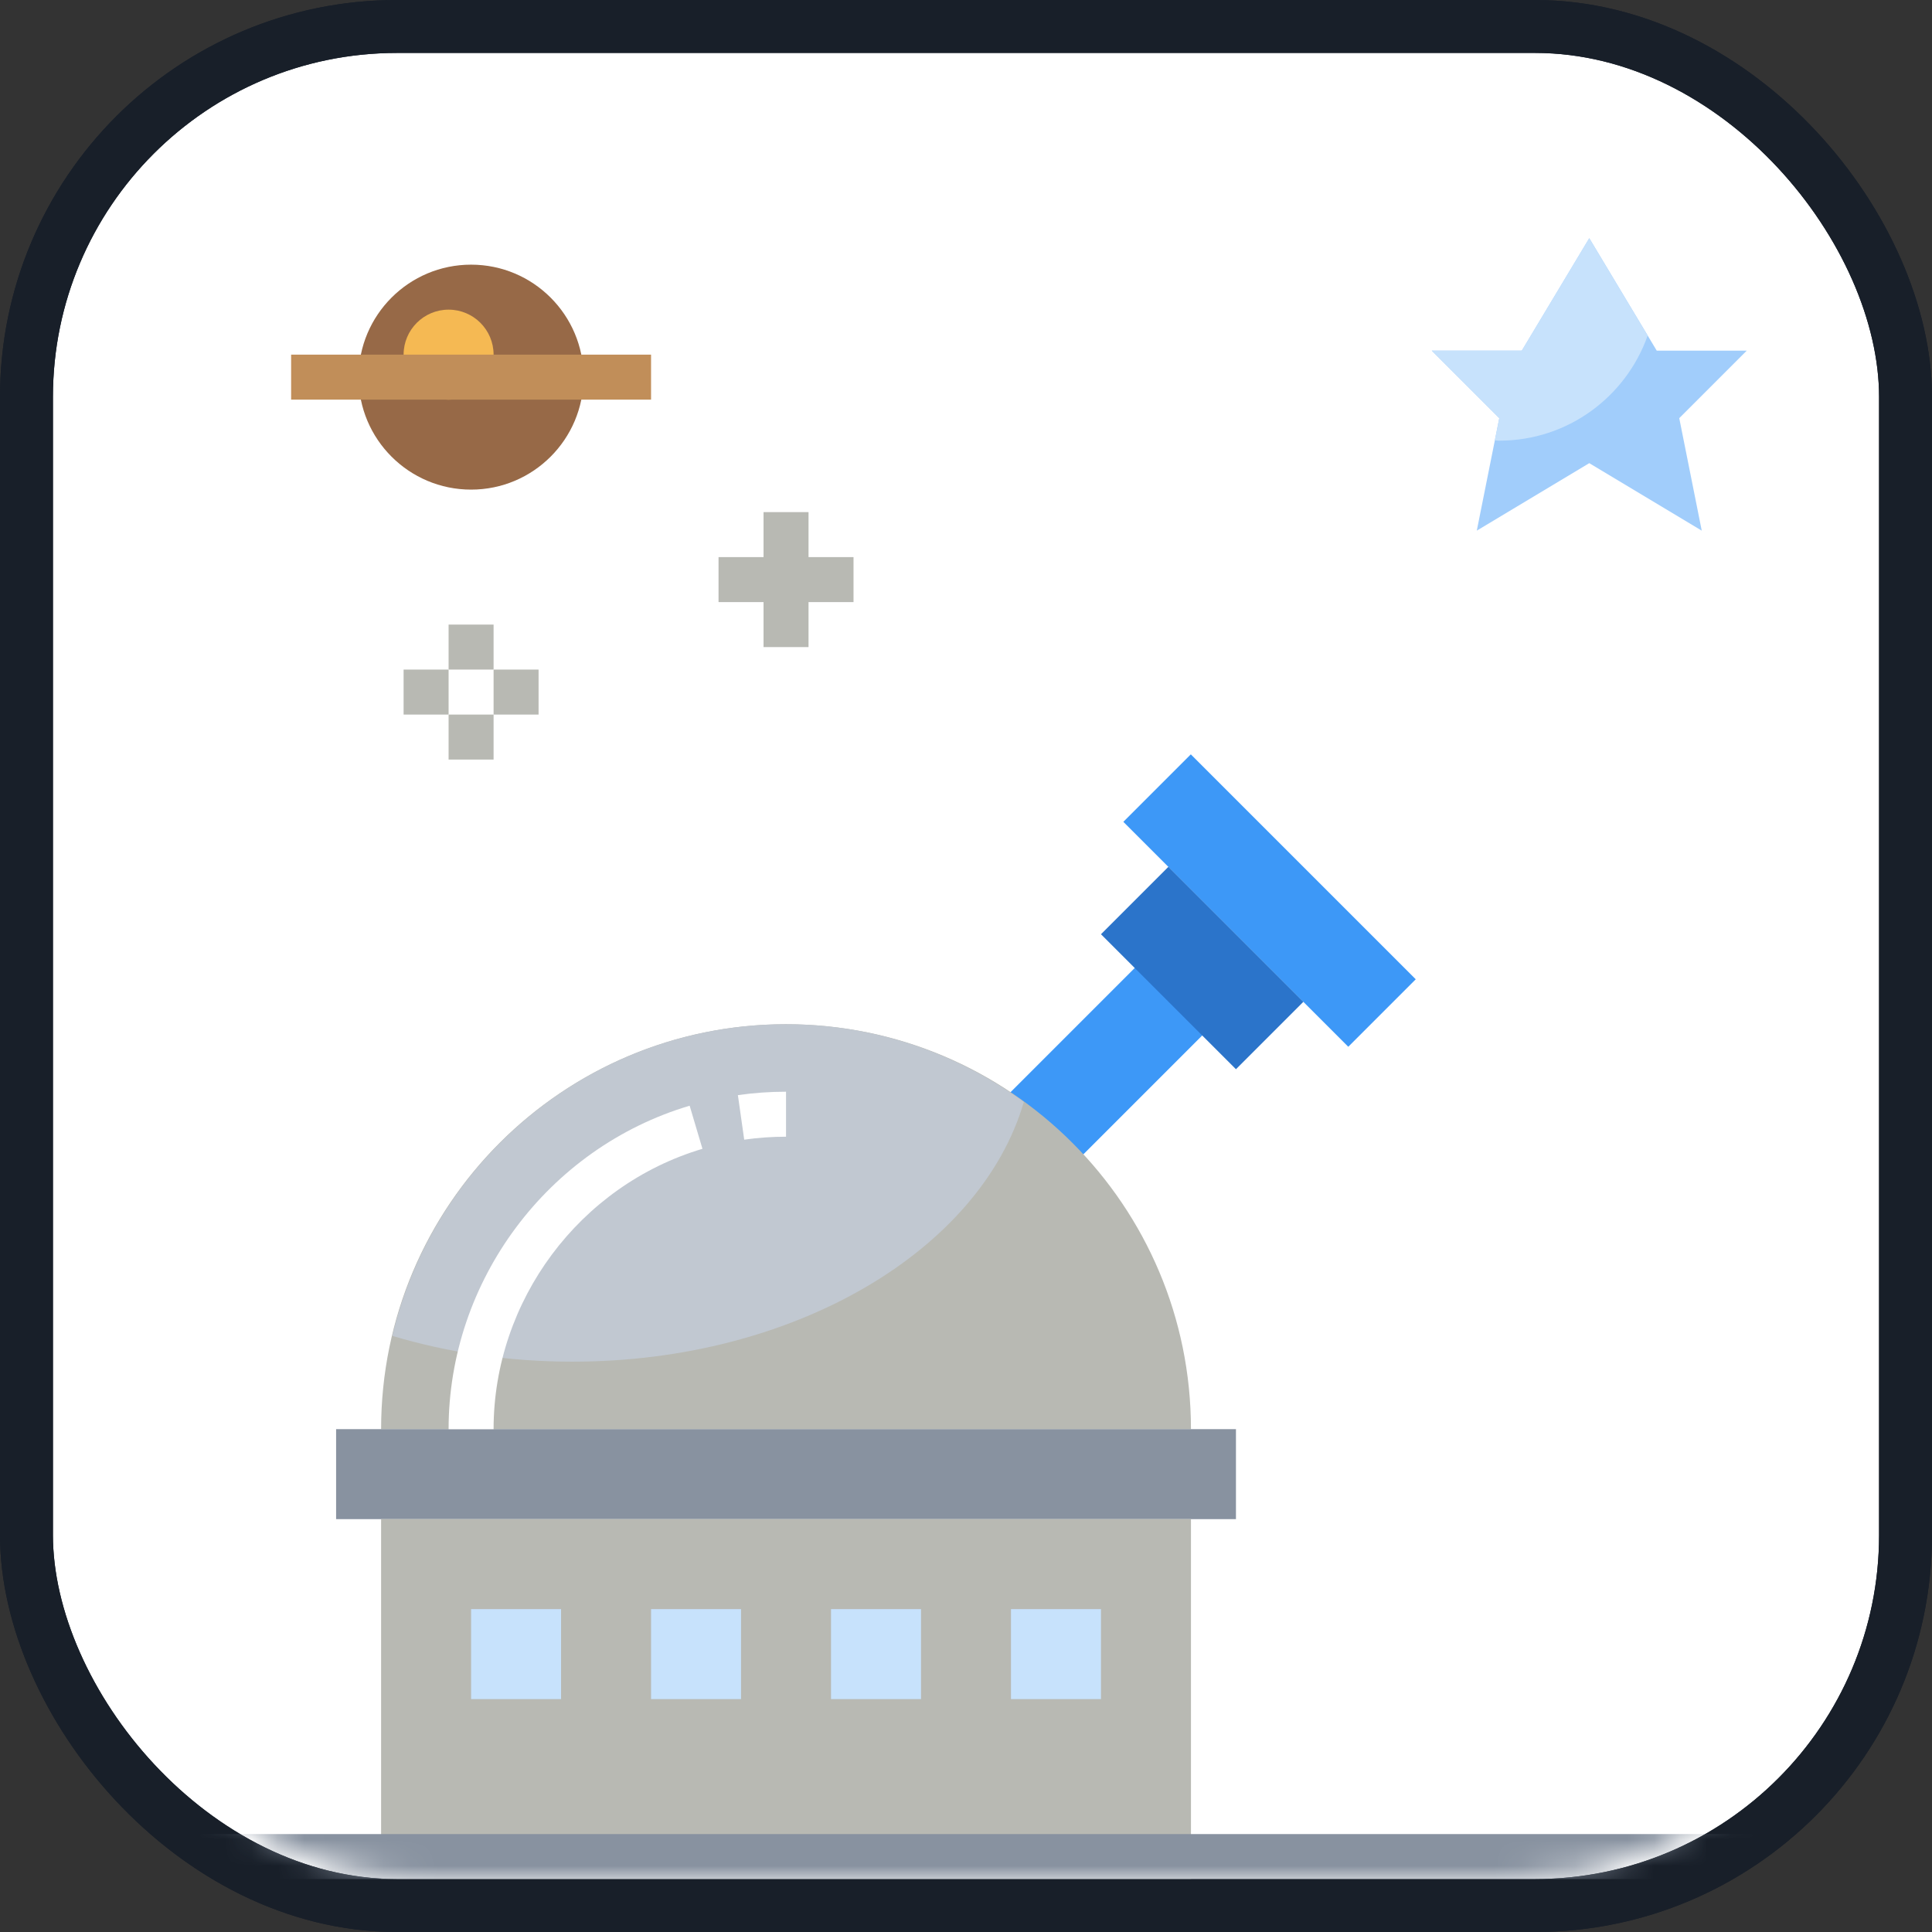 <?xml version="1.0" encoding="UTF-8"?>
<svg width="73px" height="73px" viewBox="0 0 73 73" version="1.1" xmlns="http://www.w3.org/2000/svg" xmlns:xlink="http://www.w3.org/1999/xlink">
    <rect x="0" y="0" width="73" height="73" fill="#333333" stroke="none"/>
    <!-- Generator: Sketch 51.3 (57544) - http://www.bohemiancoding.com/sketch -->
    <title>the-modern-web/observers</title>
    <desc>Created with Sketch.</desc>
    <defs>
        <rect id="path-1" x="0" y="0" width="69" height="69" rx="14"></rect>
    </defs>
    <g id="the-modern-web/observers" stroke="none" stroke-width="1" fill="none" fill-rule="evenodd">
        <g id="container" transform="translate(2, 2)">
            <rect id="mask" stroke="#181F29" stroke-width="2" fill="#FFFFFF" fill-rule="nonzero" x="-1" y="-1" width="71" height="71" rx="14"></rect>
            <mask id="mask-2" fill="white">
                <use xlink:href="#path-1"></use>
            </mask>
            <rect stroke="#181F29" stroke-width="2" x="-1" y="-1" width="71" height="71" rx="14"></rect>
            <g id="observatory" mask="url(#mask-2)">
                <g transform="translate(-3, 7)">
                    <polyline id="Shape" fill="#3D98F7" fill-rule="nonzero" points="41.75 34.8 46.85 29.7 44.3 27.15 38.792 32.658"></polyline>
                    <polyline id="Shape" fill="#2B74CA" fill-rule="nonzero" points="45.15 23.75 42.6 26.3 47.7 31.4 50.25 28.85"></polyline>
                    <polygon id="Shape" fill="#3D98F7" fill-rule="nonzero" transform="translate(48.969, 25.027) rotate(-45) translate(-48.969, -25.027) " points="47.166 19.018 50.772 19.018 50.772 31.037 47.166 31.037"></polygon>
                    <path d="M46,45 C46,36.55 39.15,29.7 30.7,29.7 C22.25,29.7 15.4,36.55 15.4,45" id="Shape" fill="#B8B9B3" fill-rule="nonzero"></path>
                    <path d="M30.7,29.7 C23.466,29.7 17.418,34.728 15.824,41.475 C17.914,42.102 20.212,42.45 22.625,42.45 C31.032,42.45 38.047,38.238 39.686,32.636 C37.161,30.797 34.063,29.7 30.7,29.7 Z" id="Shape" fill="#C1C8D1" fill-rule="nonzero"></path>
                    <polygon id="Shape" fill="#8892A0" fill-rule="nonzero" points="13.7 45 47.7 45 47.7 48.4 13.7 48.4"></polygon>
                    <polygon id="Shape" fill="#B8B9B3" fill-rule="nonzero" points="15.4 48.4 46 48.4 46 62 15.4 62"></polygon>
                    <polygon id="Shape" fill="#C7E2FC" fill-rule="nonzero" points="18.8 51.8 22.2 51.8 22.2 55.2 18.8 55.2"></polygon>
                    <polygon id="Shape" fill="#C7E2FC" fill-rule="nonzero" points="25.6 51.8 29 51.8 29 55.2 25.6 55.2"></polygon>
                    <polygon id="Shape" fill="#C7E2FC" fill-rule="nonzero" points="32.4 51.8 35.8 51.8 35.8 55.2 32.4 55.2"></polygon>
                    <polygon id="Shape" fill="#C7E2FC" fill-rule="nonzero" points="39.2 51.8 42.6 51.8 42.6 55.2 39.2 55.2"></polygon>
                    <polygon id="Shape" fill="#A1CDFB" fill-rule="nonzero" points="61.05 8.5 56.8 11.05 57.65 6.8 55.1 4.25 58.5 4.25 61.05 0 63.6 4.25 67 4.25 64.45 6.8 65.3 11.05"></polygon>
                    <path d="M57.65,7.65 C60.242,7.65 62.441,5.99 63.257,3.677 L61.05,0 L58.5,4.25 L55.1,4.25 L57.65,6.8 L57.482,7.641 C57.538,7.643 57.593,7.65 57.65,7.65 Z" id="Shape" fill="#C7E2FC" fill-rule="nonzero"></path>
                    <circle id="Oval" fill="#976947" fill-rule="nonzero" cx="18.8" cy="5.25" r="4.25"></circle>
                    <circle id="Oval" fill="#F5B953" fill-rule="nonzero" cx="17.95" cy="4.4" r="1.7"></circle>
                    <polygon id="Shape" fill="#8892A0" fill-rule="nonzero" points="0 60.3 71 60.3 71 62 0 62"></polygon>
                    <path d="M19.65,45 L17.95,45 C17.95,39.399 21.695,34.374 27.058,32.779 L27.542,34.407 C22.895,35.79 19.65,40.146 19.65,45 Z" id="Shape" fill="#FFFFFF" fill-rule="nonzero"></path>
                    <path d="M29.12,34.062 L28.881,32.379 C29.482,32.293 30.095,32.25 30.7,32.25 L30.7,33.95 C30.174,33.95 29.643,33.987 29.12,34.062 Z" id="Shape" fill="#FFFFFF" fill-rule="nonzero"></path>
                    <polygon id="Shape" fill="#C18E59" fill-rule="nonzero" points="12 4.4 25.6 4.4 25.6 6.1 12 6.1"></polygon>
                    <g id="Group" stroke-width="1" fill="none" fill-rule="evenodd" transform="translate(16.25, 10.35)">
                        <polygon id="Shape" fill="#B8B9B3" fill-rule="nonzero" points="0 5.95 1.7 5.95 1.7 7.65 0 7.65"></polygon>
                        <polygon id="Shape" fill="#B8B9B3" fill-rule="nonzero" points="3.4 5.95 5.1 5.95 5.1 7.65 3.4 7.65"></polygon>
                        <polygon id="Shape" fill="#B8B9B3" fill-rule="nonzero" points="1.7 4.25 3.4 4.25 3.4 5.95 1.7 5.95"></polygon>
                        <polygon id="Shape" fill="#B8B9B3" fill-rule="nonzero" points="1.7 7.65 3.4 7.65 3.4 9.35 1.7 9.35"></polygon>
                        <polygon id="Shape" fill="#B8B9B3" fill-rule="nonzero" points="17 1.7 15.3 1.7 15.3 0 13.6 0 13.6 1.7 11.9 1.7 11.9 3.4 13.6 3.4 13.6 5.1 15.3 5.1 15.3 3.4 17 3.4"></polygon>
                    </g>
                </g>
            </g>
        </g>
    </g>
</svg>
